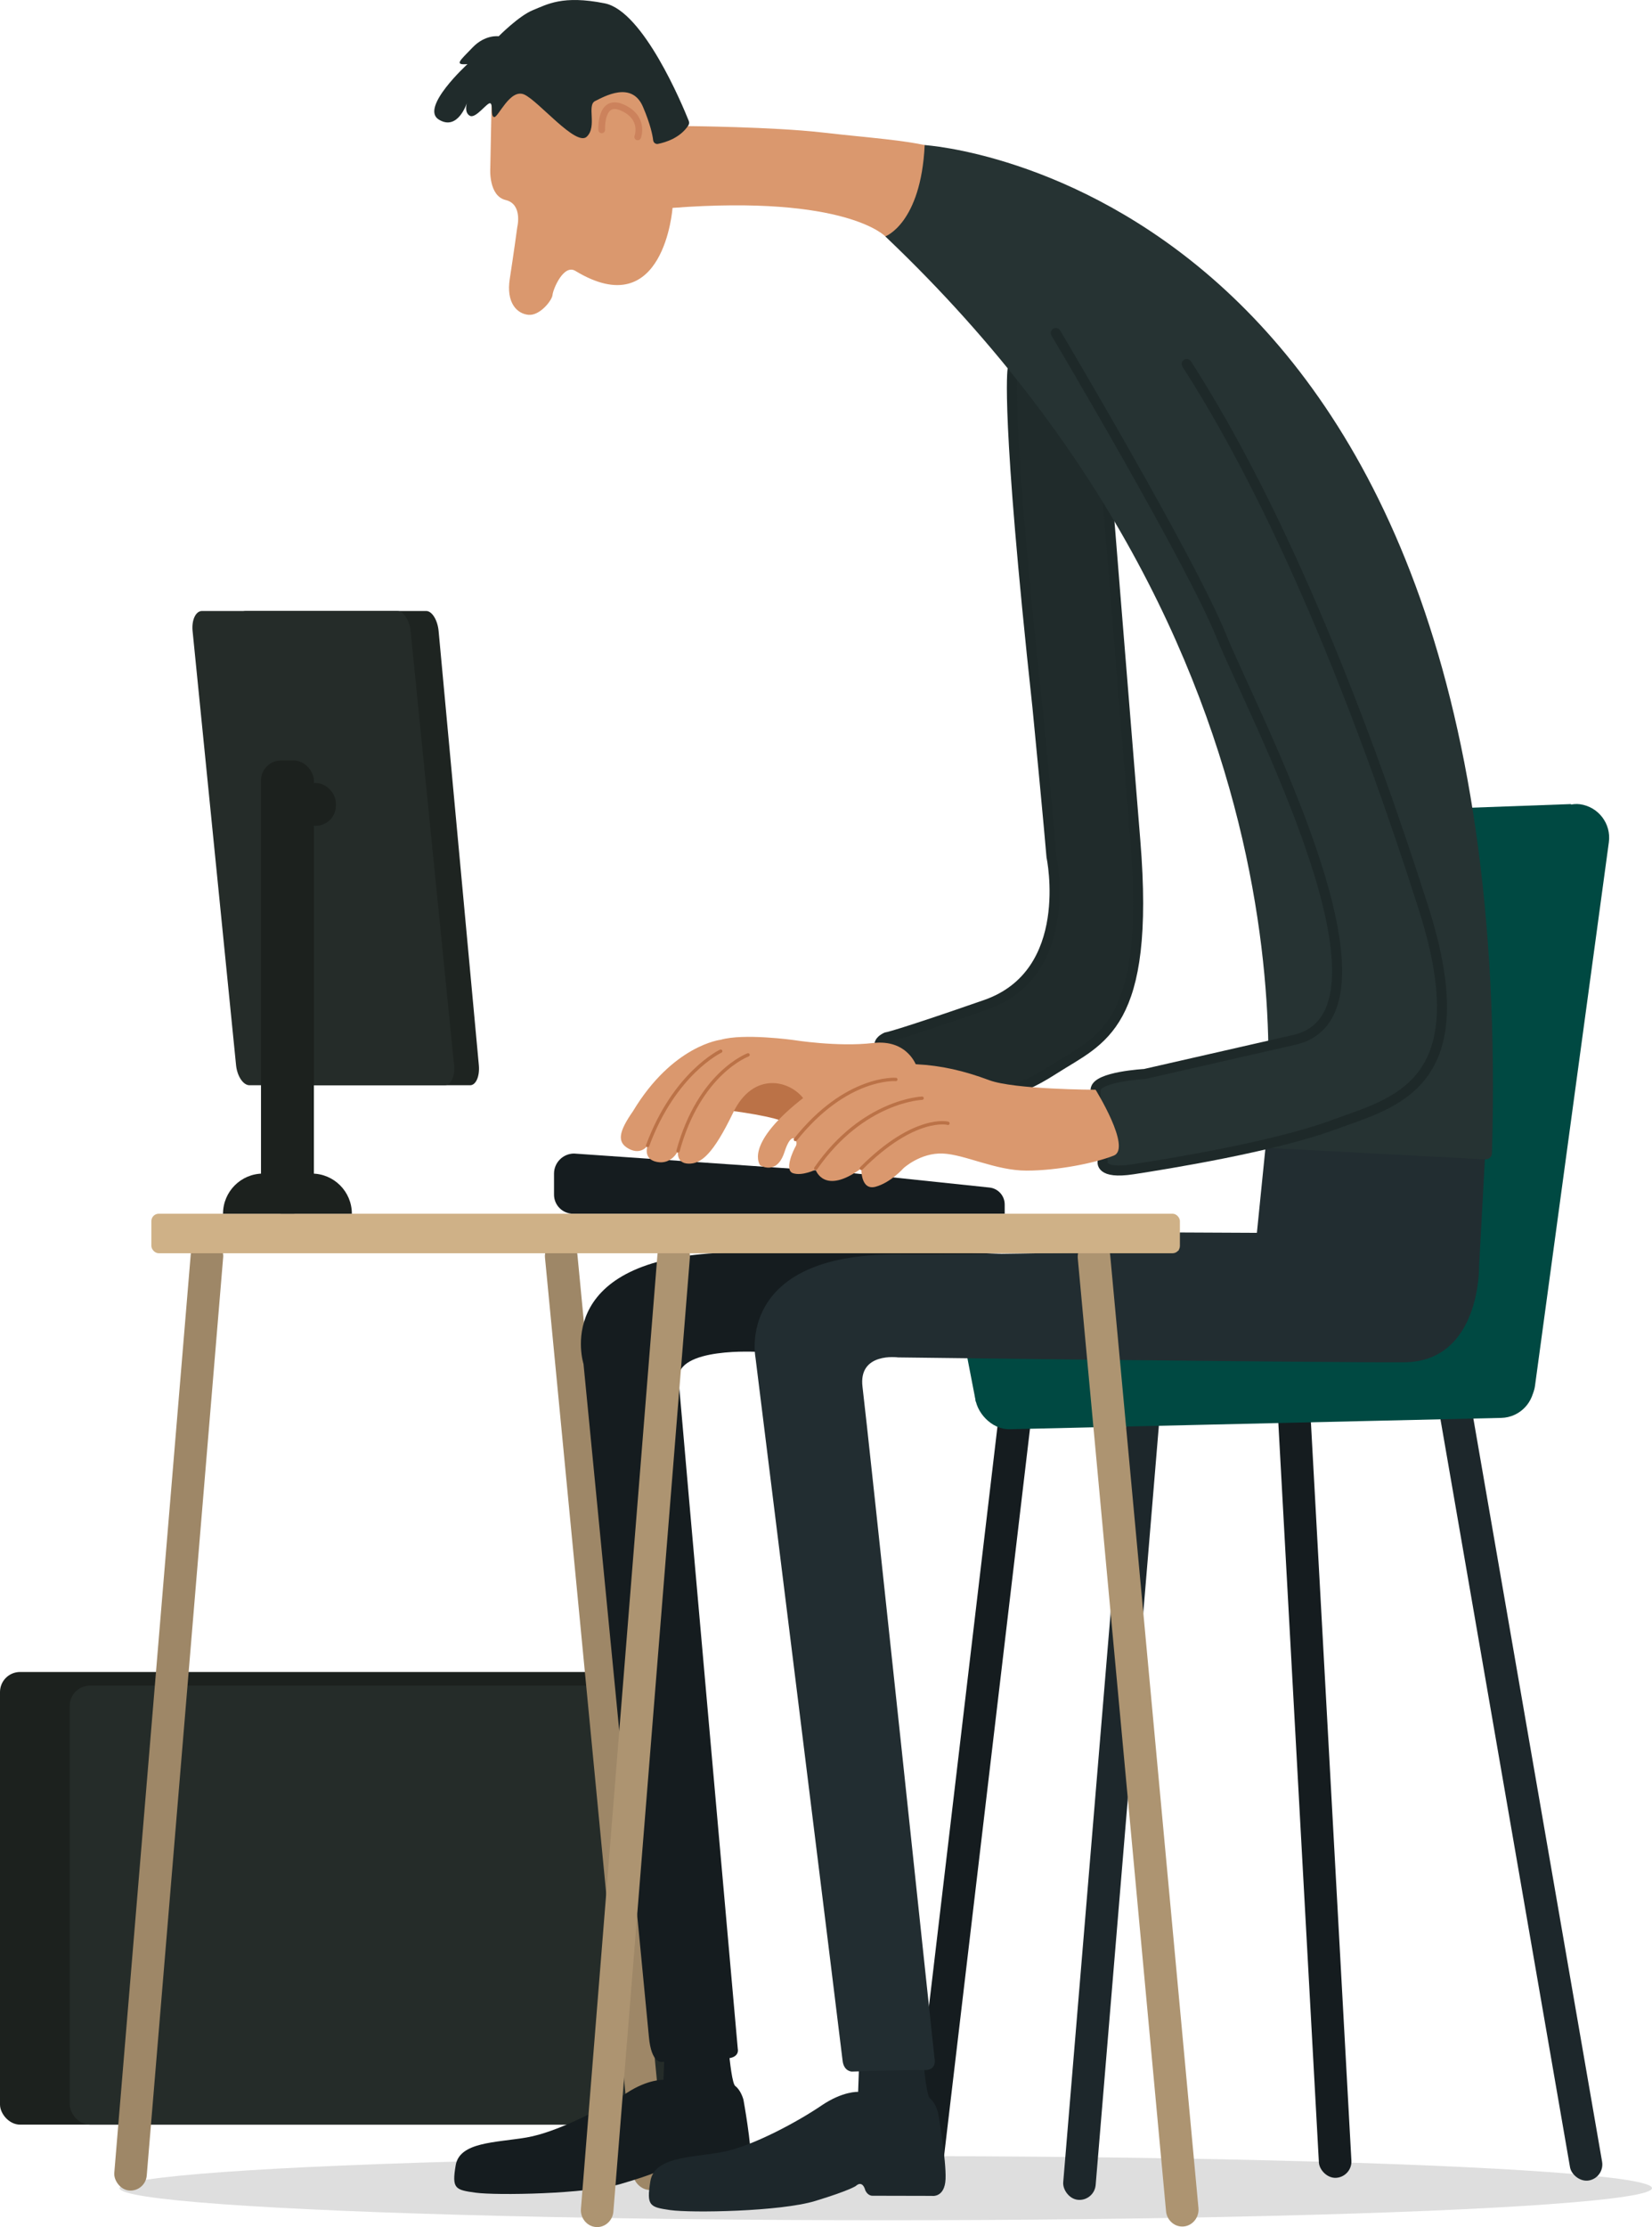 <?xml version="1.0" encoding="UTF-8"?>
<svg id="b" data-name="Lag 2" xmlns="http://www.w3.org/2000/svg" viewBox="0 0 988 1331.49">
  <defs>
    <style>
      .d {
        fill: #1c211e;
      }

      .e {
        fill: #da986e;
      }

      .f, .g {
        fill: #263333;
      }

      .h {
        fill: #222d31;
      }

      .i {
        opacity: .13;
      }

      .j {
        fill: #1d272b;
      }

      .k {
        fill: #004942;
      }

      .l {
        fill: #252c29;
      }

      .m {
        stroke: #bb7247;
        stroke-width: 2px;
      }

      .m, .g, .n, .o {
        stroke-linecap: round;
        stroke-miterlimit: 10;
      }

      .m, .o {
        fill: none;
      }

      .g, .n {
        stroke: #1e2929;
        stroke-width: 6px;
      }

      .p, .n {
        fill: #202b2b;
      }

      .q {
        fill: #1e2421;
      }

      .r {
        fill: #cfb187;
      }

      .s {
        fill: #9e8767;
      }

      .o {
        stroke: #cc825c;
        stroke-width: 4px;
      }

      .t {
        fill: #ad9471;
      }

      .u {
        fill: #151c1f;
      }

      .v {
        fill: #bb7247;
      }
    </style>
  </defs>
  <g id="c" data-name="Lag 2">
    <g>
      <rect class="d" y="999.61" width="384.9" height="270.62" rx="12" ry="12"/>
      <rect class="l" x="41.72" y="1007.79" width="363.36" height="262.43" rx="12" ry="12"/>
      <path class="q" d="M281.18,648.82h-108.03c-3.47,0-6.81-5.4-7.42-12l-24.06-259.53c-.61-6.6,1.73-12,5.2-12h108.03c3.47,0,6.81,5.4,7.42,12l24.06,259.53c.61,6.6-1.73,12-5.2,12Z"/>
      <path class="u" d="M600.87,720.09v5.54h-258.13c-6.29,0-11.4-5.1-11.4-11.4v-12.57c0-6.6,5.4-12,12-12l163.07,11.32c.93,0,1.83.11,2.7.32l82.65,8.68c5.18.54,9.11,4.91,9.11,10.11Z"/>
      <ellipse class="i" cx="529.75" cy="1308.2" rx="458.24" ry="19.18"/>
      <rect class="u" x="570.51" y="834.45" width="19.47" height="478.31" rx="9.73" ry="9.73" transform="translate(130.03 -60.69) rotate(6.74)"/>
      <rect class="j" x="899.68" y="828.8" width="19.47" height="478.31" rx="9.73" ry="9.73" transform="translate(-169 170.96) rotate(-9.83)"/>
      <rect class="u" x="776.18" y="824.09" width="19.47" height="478.31" rx="9.73" ry="9.73" transform="translate(-57.04 44.63) rotate(-3.14)"/>
      <rect class="j" x="654.85" y="837.72" width="19.47" height="478.31" rx="9.73" ry="9.73" transform="translate(91.68 -51.45) rotate(4.76)"/>
      <rect class="s" x="91.16" y="739.99" width="19.47" height="570.61" rx="9.73" ry="9.73" transform="translate(85.45 -4.84) rotate(4.76)"/>
      <rect class="s" x="352.24" y="739.99" width="19.47" height="570.61" rx="9.73" ry="9.73" transform="translate(-96.54 39.38) rotate(-5.5)"/>
      <polygon class="k" points="939.6 480.72 847.39 484.07 827.65 810.65 884.17 816.93 939.6 480.72"/>
      <polygon class="k" points="542.47 756.74 573.08 783.58 583.61 838.06 721.91 803.71 542.47 756.74"/>
      <path class="u" d="M398.37,1201.04l-1.57,42.4s-9.11-.54-22.07,7.9c-12.95,8.43-41.21,23.45-59.89,26.58s-39.95,2.65-42.31,16.62-.42,14.7,11.94,16.38c12.36,1.69,65.78.88,86.72-5.22s24.31-8.59,24.31-8.59c0,0,3.79-3.77,5.64,2.65,1.6,3.13,4.21,2.97,4.21,2.97l35.58.08s7.65,1.2,8.16-9.56c.5-10.76-4.46-37.91-4.46-37.91,0,0-1.43-5.62-4.88-8.19-3.45-2.57-5.89-47.38-5.89-47.38l-35.5,1.26Z"/>
      <path class="j" d="M514.78,1206.23l-1.57,44.41s-9.11-.56-22.07,8.27c-12.95,8.83-41.21,24.56-59.89,27.84-18.67,3.28-39.95,2.78-42.31,17.41-2.36,14.64-.42,15.39,11.94,17.16,12.36,1.77,65.78.93,86.72-5.47,20.94-6.39,24.31-9,24.31-9,0,0,3.79-3.95,5.64,2.78,1.6,3.28,4.21,3.11,4.21,3.11l35.58.08s7.65,1.26,8.16-10.01c.5-11.27-4.46-39.7-4.46-39.7,0,0-1.43-5.89-4.88-8.58-3.45-2.69-5.89-49.63-5.89-49.63l-35.5,1.32Z"/>
      <path class="u" d="M453.21,808.24s-48.95-3.03-47.38,16.49,35.41,400.22,35.41,400.22c0,0,1.35,5.1-6.31,5.69s-39.2,2.1-39.2,2.1c0,0-6.22,1.18-7.65-15.06s-39.11-402.24-39.11-402.24c0,0-19.51-60.9,79.4-66.28s215.66,3.03,215.66,3.03"/>
      <rect class="k" x="583.21" y="810.68" width="334.43" height="40.37" rx="20.19" ry="20.19" transform="translate(-18.98 17.55) rotate(-1.32)"/>
      <path class="h" d="M704.81,747.57s-121.41,2.95-168.22,2.41c-96.9-.45-84.79,61.46-84.79,61.46,0,0,51.42,413.62,52.1,420.35s5.61,6.73,5.61,6.73c0,0,33.41-1.17,43.29-.9,8.11.22,6.06-7.4,6.06-7.4,0,0-40.32-379.86-43.01-400.95-2.69-21.08,21.31-17.72,21.31-17.72,0,0,256.15,3.14,302.36,2.92,46.21-.22,45.08-57.64,45.08-57.64l3.77-69.8-130.99-6.28-5.68,56.31-46.21-.22-.68,10.74Z"/>
      <path class="n" d="M605.59,220.88s-4.32,25.21,14.86,201.84c6.73,68.97,8.41,89.5,8.41,89.5,0,0,14.8,69.64-39.36,88.49s-59.55,19.51-59.55,19.51c0,0-10.21,4.37,1.79,10.43,12,6.06,41.61,27.25,55.07,23.21,13.46-4.04,16.15,3.03,43.91-14.8,27.76-17.83,57.37-24.9,48.28-136.26s-17.16-211.96-17.16-211.96"/>
      <path class="e" d="M529.48,141.34s-23.19-24.9-127.26-17.05c0,0-5.02,69.86-58.09,37.68-7.12-4.32-13.46,11.21-13.68,14.36-.22,3.14-7.53,12.56-14.42,11.89s-13.39-7.18-11.15-21.53,4.49-30.95,4.49-30.95c0,0,3.36-13.68-6.95-16.15s-9.2-18.84-9.2-18.84l.79-40.07,24.11-23.64,69.98,13.68,23.24,24.67s51,.45,80.39,3.81c29.38,3.36,49.04,4.42,66.02,8.6,16.97,4.18-18.45,59.32-18.45,59.32l-9.8-5.79Z"/>
      <path class="f" d="M755.37,686.16s48.17-284.41-225.9-544.82c0,0,21.31-7.71,23.55-54.59,0,0,356.43,21.08,339.25,602.74-.06,2.11-1.85,3.76-3.96,3.65l-132.95-6.98Z"/>
      <path class="p" d="M393.55,86.02c4.46-.89,13.2-3.52,18.11-11.01.53-.81.63-1.82.27-2.72-3.81-9.53-27.18-65.68-50.26-70.29-25.23-5.05-34.49.67-42.9,4.04s-20.52,15.64-20.52,15.64c0,0-8.07-1.18-15.64,6.73-7.57,7.91-11.27,10.6-3.03,9.93,0,0-28.6,26.07-17.16,33.14,11.44,7.07,16.82-9.93,16.82-9.93,0,0-1.82,5.63,1.72,7.65s10.4-8.12,12.25-7.45-.08,7.57,2.27,8.24,9.5-17.33,18.08-13.46c8.58,3.87,30.95,31.26,37.35,25.21,6.39-6.06-.17-18.84,5.05-21.36s21.87-12.28,28.6,3.53c4.38,10.3,5.7,16.74,6.08,19.98.17,1.43,1.51,2.42,2.92,2.14Z"/>
      <path class="o" d="M359.86,77.65s-1.01-19.35,12.45-13.29c13.46,6.06,9.08,17.5,9.08,17.5"/>
      <path class="g" d="M631.44,199.1s80.75,135.93,98.92,181.01c18.17,45.08,114.39,225.42,43.74,241.57-70.65,16.15-89.5,20.41-89.5,20.41,0,0-28.93,1.57-29.38,9.42s4.26,42.84,4.26,42.84c0,0-2.24,7.85,18.17,4.71,20.41-3.14,84.56-13.46,120.22-26.69,35.66-13.23,87.25-23.21,53.61-129.08-33.64-105.87-82.54-233.72-141.76-325.68"/>
      <path class="v" d="M435.95,663.92s29.83,3.59,35.33,8.07c5.5,4.49,17.94-24.56,17.94-24.56l-39.36-6.84-13.91,23.33Z"/>
      <path class="e" d="M548.16,637.5s-5.16-16.37-26.13-13.91c-20.97,2.47-47.44-1.79-47.44-1.79,0,0-29.75-4.16-43.56-.17,0,0-28.67,3.2-52.44,42.67-8.52,12.22-9.87,18.62-2.47,22.54,7.4,3.93,11.21-1.97,11.21-1.97,0,0-3.14,8.14,5.61,9.82,8.75,1.68,12.56-6.62,12.56-6.62,0,0-1.35,7.4,6.17,7.63s14.69-5.38,26.8-30.5c12.11-25.12,34.43-19.4,42.62-7.68,8.19,11.72,67.07-20.02,67.07-20.02Z"/>
      <path class="m" d="M447.39,630.66s-29.1,10.65-41.89,57.42"/>
      <path class="m" d="M431.03,628.44s-27.66,13.05-43.7,56.44"/>
      <path class="e" d="M655.22,651.51s-48.57-.1-63.6-5.71-28.49-8.75-43.63-9.53c-15.14-.79-35.89-5.38-69.64,21.76-33.76,27.14-23.66,38.69-23.66,38.69,0,0,9.87,6.28,14.47-7.96s8.41-6.39,6.84-3.7c-1.57,2.69-7.18,14.58-1.68,16.37,5.5,1.79,13.46-2.13,13.46-2.13,0,0,4.93,15.7,27.36-.79,0,0-.56,13.46,8.52,10.99s16.71-11.1,16.71-11.1c0,0,10.09-9.31,23.44-8.75,13.35.56,31.51,10.21,50.13,10.21s41.27-4.6,52.15-8.97c10.88-4.37-10.86-39.38-10.86-39.38Z"/>
      <path class="m" d="M535.77,645.36s-29.61-2.28-60.06,35.91"/>
      <path class="m" d="M551.47,656.57s-35.33,1.23-63.59,41.94"/>
      <path class="m" d="M566.94,671.6c.28-.11-19.85-5.16-51.81,26.92"/>
      <rect class="k" x="735.8" y="643.11" width="368.46" height="40.37" rx="20.19" ry="20.19" transform="translate(138.94 1485.68) rotate(-82.26)"/>
      <path class="t" d="M356.33,1331.45h0c-5.33-.46-9.34-5.37-8.89-10.91l45.75-570.33c.44-5.54,5.17-9.69,10.51-9.23h0c5.33.46,9.34,5.37,8.89,10.91l-45.75,570.33c-.44,5.54-5.17,9.69-10.51,9.23Z"/>
      <path class="t" d="M707.99,1331.11h0c-5.33.53-10.11-3.56-10.62-9.09l-52.79-569.68c-.51-5.53,3.43-10.5,8.76-11.03h0c5.33-.53,10.11,3.56,10.62,9.09l52.79,569.68c.51,5.53-3.43,10.5-8.76,11.03Z"/>
      <rect class="r" x="90.53" y="725.63" width="615.13" height="23.64" rx="4.41" ry="4.41"/>
      <path class="l" d="M265.95,648.82h-116.75c-3.75,0-7.36-5.4-8.02-12l-26-259.53c-.66-6.6,1.87-12,5.62-12h116.75c3.75,0,7.36,5.4,8.02,12l26,259.53c.66,6.6-1.87,12-5.62,12Z"/>
      <rect class="d" x="156.81" y="468.13" width="44.07" height="25.57" rx="12" ry="12"/>
      <path class="d" d="M157.38,701.63h29.05c13.25,0,24,10.75,24,24h-77.05c0-13.25,10.75-24,24-24Z"/>
      <rect class="d" x="156.09" y="454.67" width="31.63" height="270.96" rx="12" ry="12"/>
    </g>
  </g>
</svg>